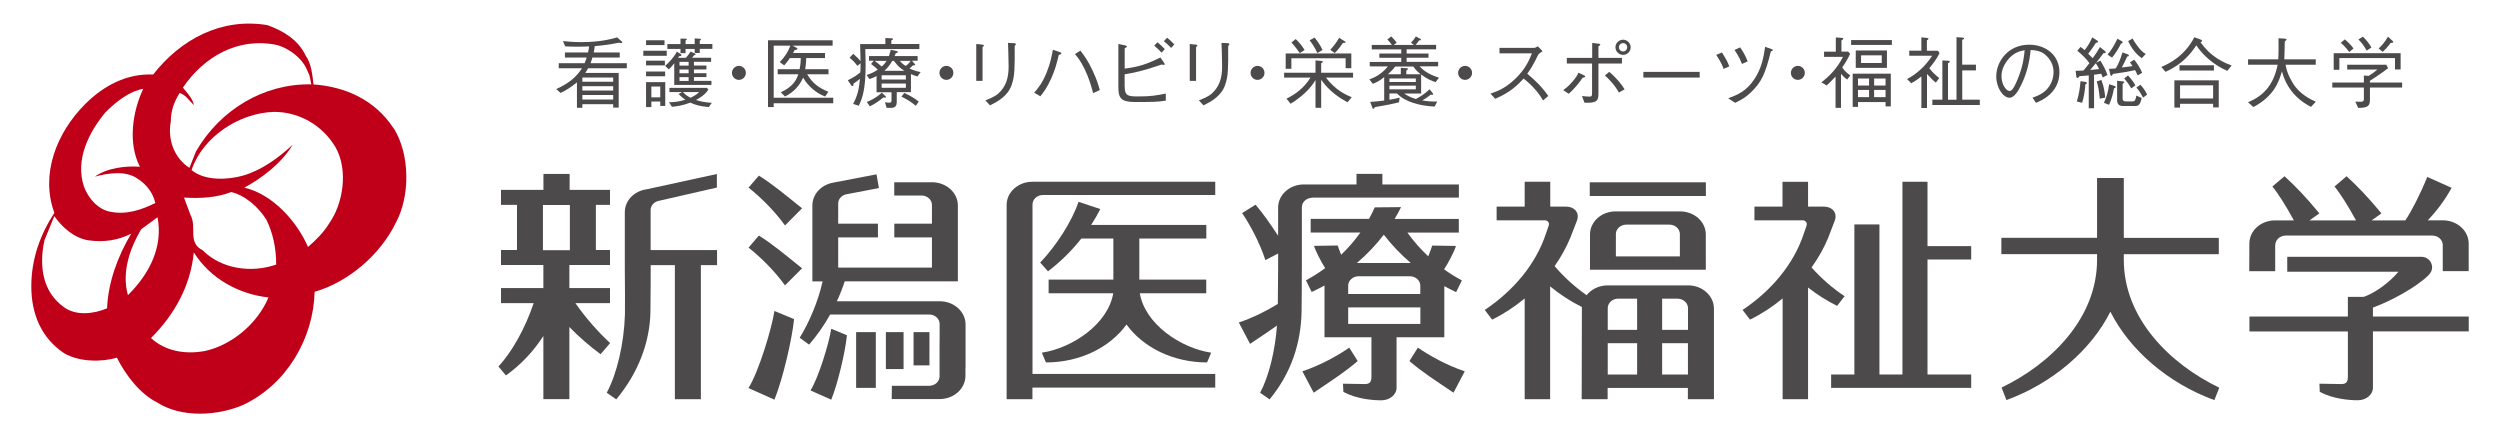 <?xml version="1.0" encoding="UTF-8"?>
<svg id="_レイヤー_1" data-name="レイヤー 1" xmlns="http://www.w3.org/2000/svg" viewBox="0 0 400 70">
  <defs>
    <style>
      .cls-1 {
        fill: #4c4a4a;
      }

      .cls-1, .cls-2 {
        stroke-width: 0px;
      }

      .cls-2 {
        fill: #bf0018;
      }
    </style>
  </defs>
  <path class="cls-1" d="m92.07,48.5h5.53v-2.41h-6.5v-3.69h6.5v-2.4h-2.26v-7.22h2.26v-2.4h-6.46v-2.55h-4.19v2.55h-6.79v2.4h2.56v7.22h-2.56v2.4h6.78v3.69h-6.78v2.41h5.23c-1.37,4.06-3.49,7.83-5.64,10.14l1.2,1.43c2.51-1.8,4.46-3.95,5.99-6.31v10.1h4.16v-11.54c1.52,1.57,3.19,3.03,4.99,4.35l1.53-1.78c-1.94-1.8-3.88-3.98-5.55-6.38m-5.2-15.71h4.31v7.23h-4.31v-7.23Z"/>
  <path class="cls-1" d="m114.72,40.01h-10.62v-6.41c0-.68.51-1.26,1.2-1.44h0s9.4-2.15,9.4-2.15v-2.17l-11.25,2.45c-1.98.27-3.48,1.8-3.48,3.65v9.11s0,0,0,0c.02,1.94.05,6.24.02,7.28-.15,4.7-1.28,9.45-2.91,12.51l1.52,1.06c3.52-4.23,5.37-9.11,5.47-13.98.04-2.24.04-7.35.04-7.35v-.15h3.87v21.45h4.16v-21.45h2.59v-2.4Z"/>
  <path class="cls-1" d="m194.45,59.83h-29.25v-27.12c0-.83.75-1.51,1.68-1.51h27.56v-2.12h-29.26c-2.27,0-4.12,1.66-4.12,3.71v31.08s4.13,0,4.13,0v-1.85h29.25v-2.18Z"/>
  <path class="cls-1" d="m166.69,56.43l.66,1.56c5.48,0,10.27-2.43,12.89-6.07,2.62,3.63,7.41,6.07,12.89,6.07l.66-1.56c-4.87-.73-10.59-4.57-11.42-9.51h10.63v-2.18h-10.71v-6.57h10.72v-2.18h-18.43c.54-.83,1.03-1.67,1.47-2.54l-3.49-1.16c-1.01,3.07-3.56,7.04-6.13,9.72l1.25,1.4c2.02-1.54,3.81-3.31,5.33-5.24h5.13v6.57h-10.36v2.18h10.34c-.84,4.94-6.55,8.77-11.43,9.51"/>
  <path class="cls-1" d="m339.81,41.59v-.92h15.2v-2.61h-15.2v-9.56h0v-.02h-4.28v9.57h-15.31v2.61h15.31v.91c0,9.43-7.48,16.69-15.28,20.44l.78,2c7.36-2.69,13.54-7.98,16.63-14.14,3.1,6.16,9.27,11.46,16.64,14.15l.78-1.99c-7.8-3.75-15.27-11.02-15.27-20.44"/>
  <rect class="cls-1" x="254.36" y="29.17" width="18.58" height="2.19"/>
  <path class="cls-1" d="m274.23,63.86v-14.49c0-2.04-1.85-3.71-4.12-3.71h-12.89c-1.39,0-2.61.63-3.36,1.57-1.9-1.33-3.63-2.9-5.12-4.65,1.01-1.45,1.85-2.96,2.5-4.51l1.06-2.73c.48-1.26-.32-2.28-1.77-2.28h-2.49v-3.98h-4.09v3.98h-4.49v2.19h7.81c.45.09.68.45.5.91l-.43,1.25c-1.63,4.91-5.23,9.14-9.78,12.18l1.18,1.55c1.9-.93,3.64-2.09,5.21-3.39v16.12h4.07v-18.05c1.53,1.26,3.24,2.38,5.08,3.3v.26s-.03,14.49-.03,14.49h4.15v-1.8h12.84v1.8h4.15Zm-4.15-14.56v3.48h-4.14v-4.99h2.46c.93,0,1.68.68,1.68,1.52m-11.16-1.52h3.02v4.99h-4.7v-3.48c0-.84.75-1.52,1.68-1.52m-1.68,7.13h4.7v5.01h-4.7v-5.01Zm8.7,0h4.13v5.01h-4.13v-5.01Z"/>
  <path class="cls-1" d="m272.93,43.16v-5.64c0-2.05-1.85-3.7-4.13-3.7h-10.29c-2.28,0-4.11,1.65-4.11,3.7v5.64s4.14,0,4.14,0h0s10.24,0,10.24,0h0s4.15,0,4.15,0Zm-14.39-2.14v-3.57c0-.83.75-1.51,1.68-1.51h6.88c.93,0,1.68.68,1.68,1.51v3.57h-10.24Z"/>
  <path class="cls-1" d="m293.94,48.94l1.19-1.55c-1.95-1.3-3.74-2.86-5.28-4.6,1.07-1.5,1.97-3.08,2.65-4.72l1.05-2.73c.48-1.26-.32-2.28-1.78-2.28h-2.48v-3.97h-4.09v3.97h-4.49v2.19h7.81c.45.09.68.45.51.91l-.43,1.25c-1.63,4.91-5.23,9.14-9.79,12.18l1.19,1.55c1.9-.93,3.64-2.09,5.22-3.39v16.12h4.07v-17.87c1.42,1.12,2.98,2.11,4.65,2.94"/>
  <polygon class="cls-1" points="315.39 41.52 315.39 39.38 308.4 39.38 308.4 29.08 304.39 29.08 304.39 59.92 300.71 59.92 300.71 35.91 296.7 35.91 296.7 59.92 292.98 59.92 292.98 62.06 315.39 62.06 315.39 59.92 308.4 59.92 308.4 41.52 315.39 41.52"/>
  <path class="cls-1" d="m364.05,39.2c0-.83.75-1.51,1.68-1.51h23.43c.93,0,1.68.68,1.68,1.51v4.18h4.15v-4.43c-.01-2.04-1.86-3.7-4.14-3.7h-2.41c1.51-1.59,2.75-3.25,3.82-5.2l-3.9-1.74c-1.12,2.77-2.56,5.57-3.51,6.95h-5.39l1.57-1.12c-2.21-2.68-3.96-4.47-5.58-5.94l-1.93,1.64c.89,1.07,2.22,3.17,3.44,5.42h-7.44l1.58-1.12c-2.21-2.68-3.95-4.47-5.58-5.94l-1.94,1.64c.89,1.07,2.22,3.17,3.44,5.42h-3.01c-2.27,0-4.11,1.65-4.11,3.7l-.02,4.43h4.15v-4.18Z"/>
  <path class="cls-1" d="m395,50.64h-15.33v-1.43c2.75-.99,6.81-3.16,8.86-5.14.36-.38.61-.77.61-1.29,0-.93-.75-1.69-1.68-1.69h-21.5v2.39h17.79c-1.51,1.79-3.77,3.39-5.54,4.02h-2.55v3.14h-15.75v2.39h15.75v7.23c0,.7-.17,1.19-1.03,1.19s-3.52-.06-3.52-.06l.05,1.3c2.1,1.14,4.71,1.35,6.07,1.35s2.44-.88,2.44-2.02v-9h15.33v-2.39Z"/>
  <path class="cls-1" d="m209.99,31.62h23.43v-2.11h-12.24v-1.69h-4.14v1.69h-8.43c-2.27,0-4.11,1.66-4.11,3.7v4.51c-1.27-1.92-2.3-3.42-3.61-4.97l-2.15,1.34c1.21,1.79,2.78,4.64,3.72,7.52l2.04-1.05v2.55s0,0,0,0c-.02,1.37-.04,3.81-.05,5.52-1.72,1.06-3.96,2.21-6.24,2.97l1.8,3.42c1.69-1.14,3.06-2.04,4.31-2.93-.32,4.1-1.28,8.08-2.7,10.75l1.51,1.06c3.52-4.24,5.02-9.11,5.12-13.98.04-1.79.04-5.44.04-6.81h.01v-9.96c0-.83.75-1.51,1.68-1.51"/>
  <path class="cls-1" d="m215.88,55.62c-1.77,1.24-4.61,2.83-7.5,3.79l1.81,3.42c2.98-2.02,4.98-3.29,7.04-5.06l-1.35-2.15Z"/>
  <path class="cls-1" d="m226.86,55.62l-1.35,2.15c2.05,1.77,4.06,3.04,7.05,5.06l1.8-3.42c-2.89-.96-5.72-2.55-7.5-3.79"/>
  <path class="cls-1" d="m231.09,53.97v-8.19s-.01,0-.01,0c.62.33,1.25.65,1.9.96l.92-1.87c-.98-.52-1.93-1.12-2.85-1.78.61-.9,1.67-2.9,1.9-3.74l-3.8-.06c-.12.41-.34,1-.63,1.72-1.24-1.16-2.36-2.43-3.33-3.79h8.22v-2.19h-10.27c.37-.62.72-1.25,1.03-1.89l-4.21.04c-.28.63-.58,1.24-.92,1.84h-9.33v2.19h7.95c-.91,1.27-1.94,2.47-3.08,3.55-.25-.61-.43-1.12-.54-1.48l-3.79.06c.21.78,1.16,2.61,1.78,3.56-.98.72-2.01,1.38-3.08,1.95l.92,1.87c.7-.32,1.38-.68,2.05-1.04v8.28s7.51,0,7.51,0v6.3c0,.7-.17,1.19-1.03,1.19s-3.52-.06-3.52-.06l.06,1.31c2.09,1.14,4.71,1.35,6.06,1.35s2.45-.88,2.45-2.02v-8.07h7.65Zm-3.83-2.14h-11.55v-2.65h11.55v2.65Zm-11.55-4.79v-1.33c0-.84.75-1.51,1.68-1.51h8.18c.93,0,1.68.68,1.68,1.51v1.33h-11.55Zm5.7-9.49c1.25,1.62,2.69,3.15,4.31,4.53h-8.62c1.62-1.38,3.07-2.91,4.31-4.53"/>
  <path class="cls-1" d="m154.49,58.86v-6.96c-.01-2.04-1.86-3.7-4.13-3.7h-16.46c.49-1.05.91-2.12,1.26-3.19h18.1v-12.15c-.01-2.04-1.86-3.7-4.13-3.7h-6.05v2.12h4.35c.93,0,1.68.68,1.68,1.51v3h-6.02v2.19h6.02v4.84h-15v-4.84h6.36v-2.19h-6.36v-3.24c0-.67.5-1.24,1.18-1.44l5.34-1.02-.39-2.2-6.96,1.34c-1.88.34-3.3,1.84-3.3,3.64v12.15s1.64,0,1.64,0l-.06.24c-.66,2.9-2.04,6.24-3.61,8.78l1.51,1.1c1.29-1.5,2.42-3.13,3.37-4.82h15.83c.93,0,1.68.67,1.68,1.51v2.71h-.01v5.68c0,.83-.75,1.51-1.68,1.51h-5.95l-.03,2.12h7.68c2.27,0,4.12-1.67,4.12-3.71v-1.29h.02Z"/>
  <path class="cls-1" d="m125.6,36.07l2.73-2.74c-2.81-2.25-4.61-3.79-6.91-5.23l-1.65,1.92c1.7,1.34,4.06,3.58,5.83,6.05"/>
  <path class="cls-1" d="m125.6,45.66l2.73-2.73c-2.81-2.25-4.61-3.8-6.91-5.24l-1.65,1.93c1.7,1.34,4.06,3.57,5.83,6.04"/>
  <path class="cls-1" d="m119.76,62.09l4.15,1.86c1.34-3.32,2.82-9.64,3.14-12.89l-3.14-1.3c-.43,2.81-2.52,9.74-4.15,12.32"/>
  <path class="cls-1" d="m129.68,62.47l3.32,1.48c1.08-2.66,2.25-7.71,2.51-10.31l-2.51-1.04c-.34,2.26-2.02,7.8-3.32,9.87"/>
  <rect class="cls-1" x="136.98" y="53.14" width="3.15" height="8.92"/>
  <rect class="cls-1" x="141.74" y="53.14" width="2.83" height="5.91"/>
  <rect class="cls-1" x="146.17" y="53.14" width="2.54" height="5.32"/>
  <path class="cls-2" d="m62.98,20.54c-2.98-4.57-7.73-6.67-12.82-7.03-.18-1.58-.35-3.34-1.23-4.57-1.23-2.63-3.69-4.04-6.15-4.92-7.38-1.23-13.88,2.28-18.27,7.9-4.22-.18-7.91,1.76-10.89,4.74-4.57,4.57-7.2,11.25-4.92,17.39-2.28,3.52-3.69,7.38-3.69,11.77s1.58,8.26,5.27,10.71c2.46,1.41,5.97,1.41,8.43.7,1.4,2.81,3.69,5.8,6.5,7.2,3.87,2.46,9.66,2.11,13.71.35,7.03-3.33,11.24-10.71,11.42-18.09,5.44-1.58,10.54-5.97,13-11.07,2.29-4.22,2.29-10.89-.35-15.11m-35.66-1.05c0-1.76.53-3.16,1.4-4.57.88.18,1.58,1.23,2.29,1.94-.18-1.06-1.05-1.94-1.76-2.81,3.34-4.92,8.78-8.08,14.93-6.85,2.11.53,4.39,2.29,5.09,4.4.35.52.35,1.23.53,1.93-7.56-.17-14.58,4.04-18.45,10.72l-1.05,2.64c-2.46-1.58-3.51-4.57-2.99-7.38m-10.37-1.58c1.76-1.76,3.86-3.33,5.97-3.69-1.76,3.69-2.46,8.78-.53,12.47-2.29-.17-5.27.18-7.2,1.58,1.93-.53,4.92-1.06,6.85.35,1.4.88,2.46,2.28,2.81,3.87-2.11,1.05-4.57,1.93-7.2,1.4-1.94-.35-3.51-2.11-4.22-4.04-1.41-4.21.7-8.61,3.51-11.95m.18,31.45c-2.11.88-4.92,1.23-6.85-.17-3.51-2.46-4.04-6.68-3.16-10.72l1.58-3.87c1.23,1.76,3.16,3.51,5.45,3.87,2.46.35,4.74,0,6.85-1.06-2.11,3.52-3.69,7.73-3.86,11.95m3.34-2.11c-1.05-3.69.35-7.56,2.11-10.54l2.63-1.93c.88,4.74-1.23,8.96-4.74,12.47m12.12,8.96c-2.99.52-6.15,0-8.43-2.1,3.86-3.87,6.33-8.44,6.85-13.71,2.64,4.22,7.2,6.68,11.95,7.21-1.76,4.21-5.97,7.73-10.37,8.61m-.17-16.16c-2.46-1.23-.88-3.69-1.93-5.62l-1.05-2.81c2.64.17,5.27,0,7.55-.88,2.29.53,4.39,2.46,5.62,4.4,1.05,2.11,1.58,4.56,1.58,7.2-4.04,1.4-8.78.7-11.77-2.29m20.2-4.22c-.88,1.41-2.11,2.64-3.34,3.69-1.75-4.04-5.62-8.43-10.19-9.49,2.63-1.4,5.97-3.87,7.73-6.85-2.29,2.11-4.92,4.04-7.91,4.92-2.46.7-6.15.88-8.26-.88,1.76-5.27,7.56-9.14,13.18-9.31,4.04,0,7.73,2.11,9.84,5.63,2.11,3.69,1.23,9.14-1.06,12.29"/>
  <g>
    <path class="cls-1" d="m99.16,8.39v.81h-4.38c-.05.19-.1.4-.29.91h5.8v.81h-6.2c-.12.25-.24.44-.45.75h5.35v5.55h-.88v-.55h-4.93v.58h-.87v-4.07c-1.03.83-1.73,1.27-2.63,1.69l-.68-.62c2.1-.96,3.21-1.94,4.12-3.33h-3.72v-.81h4.14c.16-.34.3-.82.32-.91h-3.47v-.81h3.7c.11-.55.14-.67.16-.97-.5.03-1.02.05-1.89.05s-1.47-.03-1.93-.05l-.36-.85c.54.06,1.57.17,2.96.17,1.94,0,3.87-.21,5.72-.76l.68.61c.06.05.14.14.14.2,0,.09-.1.1-.17.1-.15,0-.27-.04-.36-.06-1.46.29-2.34.41-3.88.55-.05.42-.08.58-.16,1.01h4.16Zm-1.05,4.02h-4.93v.67h4.93v-.67Zm0,2.08v-.7h-4.93v.7h4.93Zm0,1.43v-.72h-4.93v.72h4.93Z"/>
    <path class="cls-1" d="m102.93,8.93v-.81h3.75v.81h-3.75Zm.44-1.72v-.77h2.95v.77h-2.95Zm0,3.25v-.75h3.01v.75h-3.01Zm0,1.74v-.75h3.05v.75h-3.05Zm2.27,4.75v-.7h-1.42v.88h-.85v-3.99h3.07v3.81h-.81Zm0-3.1h-1.42v1.72h1.42v-1.72Zm2.24-.26v-3.46c-.42.55-.67.78-.87.97l-.59-.56c.61-.55,1.33-1.27,1.88-2.27l.57.35c.14.09.17.12.17.19,0,.15-.26.19-.4.2-.06.11-.1.17-.15.24h1.26c.35-.39.56-.71.75-1l.64.3s.16.09.16.16c0,.09-.05.1-.22.11-.05.07-.3.36-.35.42h3.05v.65h-2.75v.6h2v.62h-2v.6h2v.62h-2v.61h2.8v.65h-5.95Zm4.08-5.76v.65h-.81v-.65h-1.46v.67h-.81v-.67h-2.1v-.78h2.1v-.88l.81.02s.2.01.2.11c0,.05-.05.1-.2.19v.56h1.46v-.91l.81.06c.05.01.2.03.2.11,0,.04,0,.06-.2.21v.52h2.02v.78h-2.02Zm1.43,9.3c-1.36-.12-2.09-.32-2.95-.71-1.07.4-1.89.57-2.92.67l-.49-.73c.86-.01,1.59-.09,2.63-.4-.4-.27-.66-.48-1.09-.92l.57-.31h-2.03v-.67h5.99l.24.26c-.46.76-1.21,1.26-1.98,1.68.9.29,1.64.39,2.53.45l-.48.68Zm-3.21-7.23h-1.46v.6h1.46v-.6Zm0,1.22h-1.46v.6h1.46v-.6Zm0,1.22h-1.46v.61h1.46v-.61Zm-.91,2.39c.41.44.71.66,1.23.91.83-.41,1.13-.68,1.36-.91h-2.59Z"/>
    <path class="cls-1" d="m119.34,11.66c0,.62-.51,1.12-1.12,1.12s-1.11-.51-1.11-1.12.5-1.12,1.11-1.12,1.12.49,1.12,1.12Z"/>
    <path class="cls-1" d="m123.79,16.52v.61h-.91V6.44h10.34v.87h-6.41l.67.35c.09.05.11.09.11.14,0,.1,0,.14-.45.21-.07.14-.14.26-.25.47h5.11v.81h-3.01c0,.26-.01.83-.16,1.78h3.73v.81h-3.42c.91,1.53,1.98,2.23,3.4,2.8l-.51.76c-1.48-.52-2.87-1.82-3.53-3.02-.55,1.23-1.44,2.3-2.9,3.02l-.68-.67c1.83-.83,2.48-1.87,2.81-2.89h-3.3v-.81h3.5c.12-.45.2-1.34.2-1.78h-1.75c-.34.51-.5.71-.91,1.17l-.71-.52c.93-.98,1.36-1.73,1.69-2.63h-2.66v8.33h9.53v.88h-9.53Z"/>
    <path class="cls-1" d="m137.2,10.55c-.5-.64-.68-.83-1.27-1.32l.59-.62c.7.61.96.9,1.17,1.17,0-.06-.07-2.44-.07-2.73h4.04v-.97l.97.05c.07,0,.24.01.24.12,0,.1-.07.14-.26.22v.57h4.49v.81h-8.65c.01.3.05,2.38.05,2.49,0,3.97-.51,5.34-1.09,6.58l-.91-.29c.66-1.24.96-2.34,1.09-4.02-.34.29-.58.47-1.02.76-.03.26-.04.4-.19.4-.1,0-.15-.07-.22-.17l-.51-.76c.98-.48,1.39-.77,2-1.26.04-.51.04-.64.04-1.46l-.49.41Zm6.28,5.81c0,.9-.67.9-.95.9h-.67l-.26-.9c.22.04.49.07.7.07.17,0,.34-.04.34-.34v-1.33h-2.39v-2.59c-.37.2-.66.32-1.13.48l-.46-.65c.68-.22,1.16-.44,1.78-.85-.2-.22-.41-.42-1.07-.91l.42-.52h-.75v-.75h3.19c.11-.3.22-.77.29-1l.93.2c.19.04.21.11.21.15,0,.09-.04.1-.35.2-.07.22-.09.26-.19.45h3.7v.75h-.9l.4.46c.05.05.11.12.11.19,0,.11-.15.09-.31.07-.5.44-.55.49-.6.52.72.32,1.18.46,1.78.57l-.51.71c-.47-.15-.68-.22-1.04-.39v2.89h-2.27v1.59Zm-4.79-.04c1.42-.58,2.08-1.21,2.39-1.49l.56.52c.07.09.12.12.12.17,0,.1-.15.1-.19.1-.1,0-.16-.01-.22-.04-.77.65-1.47,1.08-2.18,1.44l-.48-.71Zm1.26-6.58c.45.32.61.46,1.13.91.34-.3.54-.55.78-.91h-1.92Zm4.99,2.3h-3.88v.68h3.88v-.68Zm0,1.33h-3.88v.68h3.88v-.68Zm-2.17-3.63c-.51.83-.82,1.18-1.27,1.59h3.21c-.67-.41-1.11-.8-1.68-1.59h-.26Zm1.21,0c.29.35.5.55.93.81.35-.25.52-.42.81-.81h-1.74Zm.71,5.14c1.02.44,1.73.92,2.31,1.37l-.47.68c-.52-.44-1.26-.98-2.3-1.47l.46-.59Z"/>
    <path class="cls-1" d="m152.54,11.66c0,.62-.51,1.12-1.12,1.12s-1.11-.51-1.11-1.12.5-1.12,1.11-1.12,1.12.49,1.12,1.12Z"/>
    <path class="cls-1" d="m157.18,7.15c.1,0,.25.04.25.12,0,.06-.01.09-.22.26v5.41h-1.01v-5.9l.98.1Zm.48,8.91c1.43-.55,1.98-.92,2.48-1.51.72-.85,1.24-1.93,1.24-3.88,0-.37-.04-2.04-.05-2.38-.01-.39-.01-.45-.05-1.43l1.01.05s.26.03.26.15c0,.05-.03.07-.2.32.01,3.56.02,4.78-.49,6.22-.63,1.82-2.28,2.66-3.46,3.26l-.75-.81Z"/>
    <path class="cls-1" d="m165.47,14.83c.62-.72,1.28-1.49,1.99-3.22.63-1.57.83-2.73,1-3.65l1.07.36c.17.06.29.11.29.2,0,.15-.24.21-.41.26-.36,1.48-.65,2.53-1.19,3.72-.71,1.58-1.29,2.31-1.77,2.91l-.97-.58Zm7.39-6.73c.6.77,1.21,1.58,1.99,3.27.67,1.42.92,2.35,1.12,3.04l-1.07.49c-.29-1.07-.6-2.27-1.37-3.87-.67-1.37-1.16-1.93-1.54-2.38l.87-.55Z"/>
    <path class="cls-1" d="m179.95,13.82c0,1.49.49,1.61,2.1,1.61,2.18,0,2.88-.15,4.48-.46v1.13c-1.33.22-2.19.22-4.99.22-2.21,0-2.6-.67-2.6-2.36v-6.93l1.03.22c.17.04.34.09.34.19,0,.06-.04.09-.36.3v3.24c2.3-.29,3.7-.78,5.71-1.78l.61.87s.07.12.07.2c0,.1-.06.12-.15.12-.03,0-.26-.06-.31-.07-3.09,1.07-4.53,1.33-5.94,1.57v1.94Zm5.9-5.4c-.27-.31-.76-.77-1.17-1.11l.52-.55c.35.29.82.72,1.17,1.1l-.52.56Zm1.53-.75c-.26-.27-.73-.75-1.17-1.07l.52-.56c.44.32.96.85,1.16,1.07l-.51.56Z"/>
    <path class="cls-1" d="m191.34,7.15c.1,0,.25.04.25.12,0,.06-.01.09-.22.26v5.41h-1.01v-5.9l.98.1Zm.48,8.91c1.43-.55,1.98-.92,2.48-1.51.72-.85,1.24-1.93,1.24-3.88,0-.37-.04-2.04-.05-2.38-.01-.39-.01-.45-.05-1.43l1.01.05s.26.03.26.15c0,.05-.03.07-.2.32.01,3.56.02,4.78-.49,6.22-.63,1.82-2.28,2.66-3.46,3.26l-.75-.81Z"/>
    <path class="cls-1" d="m202.32,11.66c0,.62-.51,1.12-1.12,1.12s-1.11-.51-1.11-1.12.5-1.12,1.11-1.12,1.12.49,1.12,1.12Z"/>
    <path class="cls-1" d="m212.14,12.41c1.52,1.97,3.09,2.73,4.14,3.14l-.68.82c-1.15-.62-2.95-1.77-4.21-3.61v4.49h-.91v-4.45c-.77,1.36-2.15,2.66-3.98,3.8l-.66-.81c1.41-.7,2.85-1.74,3.83-3.37h-4.21v-.78h5.02v-1.98l.96.09c.14.01.21.05.21.11,0,.1-.07.14-.26.25v1.53h5.1v.78h-4.36Zm3.17-3.09h-8.69v1.69h-.91v-2.46h10.5v2.36h-.91v-1.59Zm-8-3.07c.65.61,1.04,1.14,1.43,1.75l-.78.49c-.4-.58-.76-1.07-1.33-1.69l.68-.55Zm3.02-.24c.61.75.96,1.31,1.27,1.99l-.83.49c-.34-.75-.66-1.31-1.23-2.04l.8-.44Zm2.51,1.97c.63-.71,1.01-1.23,1.43-1.93l.9.56c.06.05.11.09.11.15,0,.11-.04.11-.42.11-.34.52-.67.98-1.29,1.62l-.72-.51Z"/>
    <path class="cls-1" d="m229.74,13.15c-.7-.21-1.37-.49-2.36-1.23v3.05h-2.69c.27.19.81.57,1.85.87.83-.44,1.44-.85,2.19-1.56l.47.58c.06.09.1.14.1.21,0,.09-.05.11-.11.11-.01,0-.04,0-.29-.03-.65.54-1.11.78-1.34.92.61.1,1.31.2,2.4.17l-.42.81c-2.31-.1-4.74-.73-6.02-2.1h-1.21v1.01c.42-.06,1.02-.19,1.63-.34l-.1.75c-.98.24-2.02.47-3.85.77-.07.12-.14.26-.25.26s-.15-.11-.2-.25l-.31-.85c.62-.04,1.32-.09,2.24-.21v-3.75c-.7.56-1.16.82-1.82,1.07l-.55-.71c.72-.26,1.87-.73,2.97-2.08h-2.91v-.71h5.04v-.66h-3.5v-.68h3.5v-.67h-4.72v-.71h3.22c-.24-.34-.4-.56-.73-.87l.62-.49c.52.5.76.82.88,1l-.47.36h3.24l-.48-.35c.36-.39.54-.62.78-1.01l.67.37c.05.02.15.07.15.15,0,.09-.1.11-.31.11-.19.29-.32.47-.55.72h3.28v.71h-4.72v.67h3.5v.68h-3.5v.66h5.04v.71h-2.97c.37.41,1.13,1.19,3.11,1.82l-.52.68Zm-3.6-2.5h-2.92c-.34.46-.62.76-1.16,1.23h2.07v-1.03l.88.06c.14.01.26.02.26.12,0,.07-.07.15-.26.26v.59h2.3c-.52-.41-.81-.7-1.17-1.23Zm.39,1.9h-4.22v.57h4.22v-.57Zm0,1.16h-4.22v.58h4.22v-.58Z"/>
    <path class="cls-1" d="m235.53,11.66c0,.62-.51,1.12-1.12,1.12s-1.11-.51-1.11-1.12.5-1.12,1.11-1.12,1.12.49,1.12,1.12Z"/>
    <path class="cls-1" d="m246.82,8.19c-.55.36-.57.39-.72.59-.73,1.51-1.07,2.09-1.74,3.01,1.16.97,2.34,2.07,3.37,3.57l-.85.71c-.35-.6-.7-1.18-1.59-2.13-.7-.73-1.18-1.11-1.52-1.37-1.56,1.74-2.85,2.49-4.54,3.24l-.75-.83c1.07-.37,2.35-.81,4-2.41s2.18-2.95,2.63-4.04h-5.19v-.87h5.54c.21,0,.45-.16.59-.26l.78.81Z"/>
    <path class="cls-1" d="m250.11,14.41c.41-.29.83-.58,1.52-1.39.66-.77.78-1.08.92-1.39l.9.42c.06.03.17.1.17.19,0,.15-.22.17-.4.2-.31.46-1.29,1.8-2.23,2.56l-.88-.59Zm4.64-4.24h-4.06v-.91h4.06v-2.39l1.02.12c.17.01.27.05.27.14s-.02.11-.29.29v1.84h3.76v.91h-3.76v4.73c0,.76-.02,1.33-.98,1.49-.32.06-.91.05-1.26.04l-.39-1.07c.24.03.78.1,1.18.1.34,0,.43-.09.43-.52v-4.77Zm2.73,1.33c1.17.97,1.98,2,2.46,2.79l-.91.52c-.77-1.36-1.72-2.26-2.24-2.73l.68-.58Zm.99-3.94c0-.7.6-1.21,1.23-1.21s1.21.55,1.21,1.21-.54,1.22-1.21,1.22-1.23-.56-1.23-1.22Zm1.88,0c0-.37-.29-.66-.65-.66s-.67.26-.67.66c0,.36.27.67.67.67.37,0,.65-.31.65-.67Z"/>
    <path class="cls-1" d="m262.94,12.41v-.91h9.01v.91h-9.01Z"/>
    <path class="cls-1" d="m275.51,8.39c.78,1.24.97,1.66,1.17,2.24l-.91.39c-.15-.44-.3-.88-1.17-2.24l.91-.39Zm1.01,7.33c1.53-.57,2.91-1.12,4.22-3.12,1.16-1.77,1.43-3.47,1.68-5.11l.99.34c.12.04.24.12.24.2,0,.09-.04.1-.31.19-.86,3.41-1.41,4.89-3.26,6.62-.83.78-1.45,1.12-2.46,1.61l-1.09-.71Zm1.9-8.14c.15.2.81,1.16,1.21,2.24l-.91.41c-.41-1.09-1.04-2.02-1.21-2.23l.91-.42Z"/>
    <path class="cls-1" d="m288.77,11.66c0,.62-.51,1.12-1.12,1.12s-1.11-.51-1.11-1.12.5-1.12,1.11-1.12,1.12.49,1.12,1.12Z"/>
    <path class="cls-1" d="m295.53,12.73c-.39-.3-.61-.5-.97-.91v5.44h-.87v-5.01c-.8.85-1.07,1.11-1.43,1.42l-.83-.49c1.12-.88,2.48-2.14,3.44-4.08h-3.02v-.83h1.88v-2.28l.93.07c.14.01.26.02.26.12,0,.09-.05.14-.29.3v1.78h1.07l.32.34c-.34.76-.7,1.37-1.26,2.19.32.49.6.78,1.29,1.29l-.52.65Zm.65-5.54v-.78h6.52v.78h-6.52Zm5.51,9.82v-.68h-4.41v.77h-.85v-5.31h6.1v5.23h-.85Zm-4.77-6.15v-2.79h4.99v2.79h-4.99Zm2.13,1.7h-1.77v1.12h1.77v-1.12Zm0,1.83h-1.77v1.15h1.77v-1.15Zm2.03-5.54h-3.31v1.23h3.31v-1.23Zm.61,3.71h-1.83v1.12h1.83v-1.12Zm0,1.83h-1.83v1.15h1.83v-1.15Z"/>
    <path class="cls-1" d="m308.33,17.28h-.91v-5.05c-.78.62-1.31.92-1.62,1.09l-.67-.67c1.32-.72,2.73-1.78,4.02-3.73h-3.67v-.81h1.94v-2.14l.91.1c.2.03.22.07.22.14,0,.1-.11.16-.25.24v1.67h1.75l.29.36c-.48,1-1.17,1.85-1.65,2.43.48.62.86,1,1.59,1.59l-.55.71c-.45-.34-.86-.77-1.41-1.38v5.46Zm7.83-6.02h-2.2v4.69h2.81v.85h-7.59v-.85h1.6v-6.28l.97.05s.22.01.22.14c0,.11-.14.19-.29.25v5.85h1.36V5.95l.97.06c.17.01.24.06.24.12,0,.12-.14.19-.3.26v3.96h2.2v.91Z"/>
    <path class="cls-1" d="m325.2,15.62c.47-.16,1.21-.4,1.9-.96.85-.67,1.47-1.87,1.47-3.1,0-1.92-1.39-2.95-1.97-3.22-.46-.21-1.07-.32-1.7-.34-.16,1.88-.62,3.73-1.44,5.45-.52,1.11-1.19,2.19-1.93,2.19-1.04,0-2.13-1.61-2.13-3.41,0-2.39,1.88-5.08,5.27-5.08,2.61,0,4.84,1.64,4.84,4.41,0,3.38-3.01,4.59-3.76,4.89l-.55-.83Zm-4.1-5.85c-.4.55-.86,1.36-.86,2.44,0,1.33.76,2.34,1.26,2.34.26,0,.56,0,1.37-1.99.86-2.1,1.01-3.77,1.07-4.53-.88.16-1.89.45-2.84,1.74Z"/>
    <path class="cls-1" d="m336.44,12.41c-.18-.45-.2-.52-.25-.61-.26.04-.67.1-1.14.16v5.36h-.85v-5.26c-.47.05-1,.1-1.47.12-.16.25-.3.3-.36.3s-.15-.09-.17-.3l-.1-.86c.52,0,.88-.01,1.25-.04.15-.16.24-.25.96-1.18-.57-.76-1.11-1.29-1.94-1.98l.51-.61c.2.12.45.32.66.51.53-.67.88-1.27,1.22-2.04l.81.52c.05.04.12.1.12.19,0,.11-.1.12-.34.16-.45.7-.77,1.16-1.24,1.75.56.56.62.61.72.71.51-.7.82-1.17,1.16-1.78l.78.62c.07.05.15.15.15.22,0,.12-.16.14-.37.14-.5.68-.82,1.11-1.16,1.53l.67-.34c.44.73.86,1.48,1.13,2.3l-.75.39Zm-2.78,1.08c-.07,1.01-.22,2-.52,2.96l-.85-.22c.34-1.08.48-1.98.59-3.24l.81.12c.18.02.2.12.2.17,0,.1-.09.14-.22.2Zm1.67-3.37c-.09.1-.51.63-.9,1.08.37-.03,1.02-.1,1.42-.15-.19-.4-.25-.5-.52-.93Zm.63,5.66c-.11-1.27-.24-1.95-.48-2.76l.75-.22c.44,1.16.54,2.08.6,2.82l-.86.16Zm2.28-1.66c-.16.9-.4,1.8-.8,2.65l-.81-.32c.43-.96.68-1.79.83-2.97l.85.26c.07.02.19.07.19.2s-.1.15-.26.19Zm1.11-7.11c-.41.78-.86,1.53-1.42,2.21l-.72-.48c.45-.54.97-1.26,1.58-2.54l.67.37c.06.04.17.11.17.21s-.11.15-.29.22Zm2.69,5.06c-.25-.52-.31-.65-.42-.85-.82.19-1.65.35-3.55.61-.03.06-.14.31-.26.31-.11,0-.15-.16-.18-.27l-.19-.87c.44,0,.68-.01,1.09-.06.39-.66.7-1.36,1.07-2.56l.85.32c.16.06.17.15.17.19,0,.1-.1.12-.27.16-.37.81-.55,1.17-.87,1.75.93-.11,1.28-.16,1.72-.22-.11-.19-.14-.22-.4-.61l.68-.42c.6.78.95,1.37,1.27,2.1l-.72.42Zm-.57,4.89h-1.82c-.63,0-.91-.34-.91-.93v-3.11l.85.09c.06.01.29.04.29.16,0,.07-.02.09-.26.24v2.36c0,.31.16.45.46.45h1.13c.42,0,.47-.27.61-.93l.85.39c-.27,1.22-.57,1.29-1.2,1.29Zm-.46-2.82c-.32-.54-.61-.97-1.13-1.59l.6-.48c.63.68.97,1.17,1.18,1.59l-.65.48Zm1.68-4.83c-.97-.67-1.68-1.66-2.19-2.73l.71-.42c.15.29.4.71.85,1.29.43.57.83.95,1.26,1.18l-.62.67Zm.2,6.32c-.39-.76-.68-1.19-1.07-1.62l.65-.45c.56.62.83,1.07,1.07,1.58l-.65.48Z"/>
    <path class="cls-1" d="m356.34,11.33c-2.17-.95-3.94-2.55-4.93-4.08-.8,1.22-2.2,3.04-4.93,4.24l-.67-.78c1.28-.54,3.73-1.75,5.28-4.75l1.01.37c.18.06.24.17.24.22,0,.12-.16.15-.27.17.26.37.85,1.23,1.97,2.12.91.72,1.94,1.26,3.03,1.64l-.71.85Zm-2.24,5.85v-.57h-5.29v.61h-.91v-4.37h7.1v4.33h-.91Zm-5.38-5.89v-.85h5.51v.85h-5.51Zm5.38,2.36h-5.29v2.1h5.29v-2.1Z"/>
    <path class="cls-1" d="m369.78,17.1c-1.22-.6-2.3-1.46-3.14-2.53-.76-1-1.18-1.89-1.53-3.14-.49,1.58-1.2,3.92-4.57,5.7l-.85-.77c2.29-.97,4.03-2.53,4.73-6h-4.73v-.87h4.83c.02-.44.05-.76.05-1.68,0-.61,0-1.08-.01-1.69l.97.06c.09,0,.32.03.32.16,0,.05-.05.11-.29.29-.01,1.16-.02,1.33-.07,2.86h5.03v.87h-4.83c.2,1.46,1.18,3.02,1.52,3.47.41.53,1.41,1.64,3.32,2.44l-.76.82Z"/>
    <path class="cls-1" d="m379.19,14.01v1.92c0,.98-.29,1.34-1.88,1.33l-.46-1c.4.02.63.02.78.02.32,0,.59-.01.59-.42v-1.85h-5.05v-.81h5.05v-1.12l.77.06c.59-.37.9-.6,1.39-1.01h-4.83v-.77h6.26l.29.55c-1.33,1-2.44,1.72-2.91,2.02v.27h5.15v.81h-5.15Zm4.01-2.9v-1.82h-8.9v1.88h-.91v-2.66h10.71v2.6h-.91Zm-7.32-2.79c-.41-.54-.83-1.05-1.36-1.46l.65-.56c.72.6,1.09,1.03,1.39,1.46l-.68.56Zm2.79-.22c-.47-.85-.86-1.33-1.33-1.79l.73-.44c.66.65,1.03,1.16,1.36,1.73l-.76.5Zm3.83-1.23c-.45.66-1.06,1.23-1.27,1.43l-.65-.55c.5-.45.98-.98,1.49-1.88l.75.68c.06.07.1.12.1.17,0,.14-.2.14-.42.14Z"/>
  </g>
</svg>